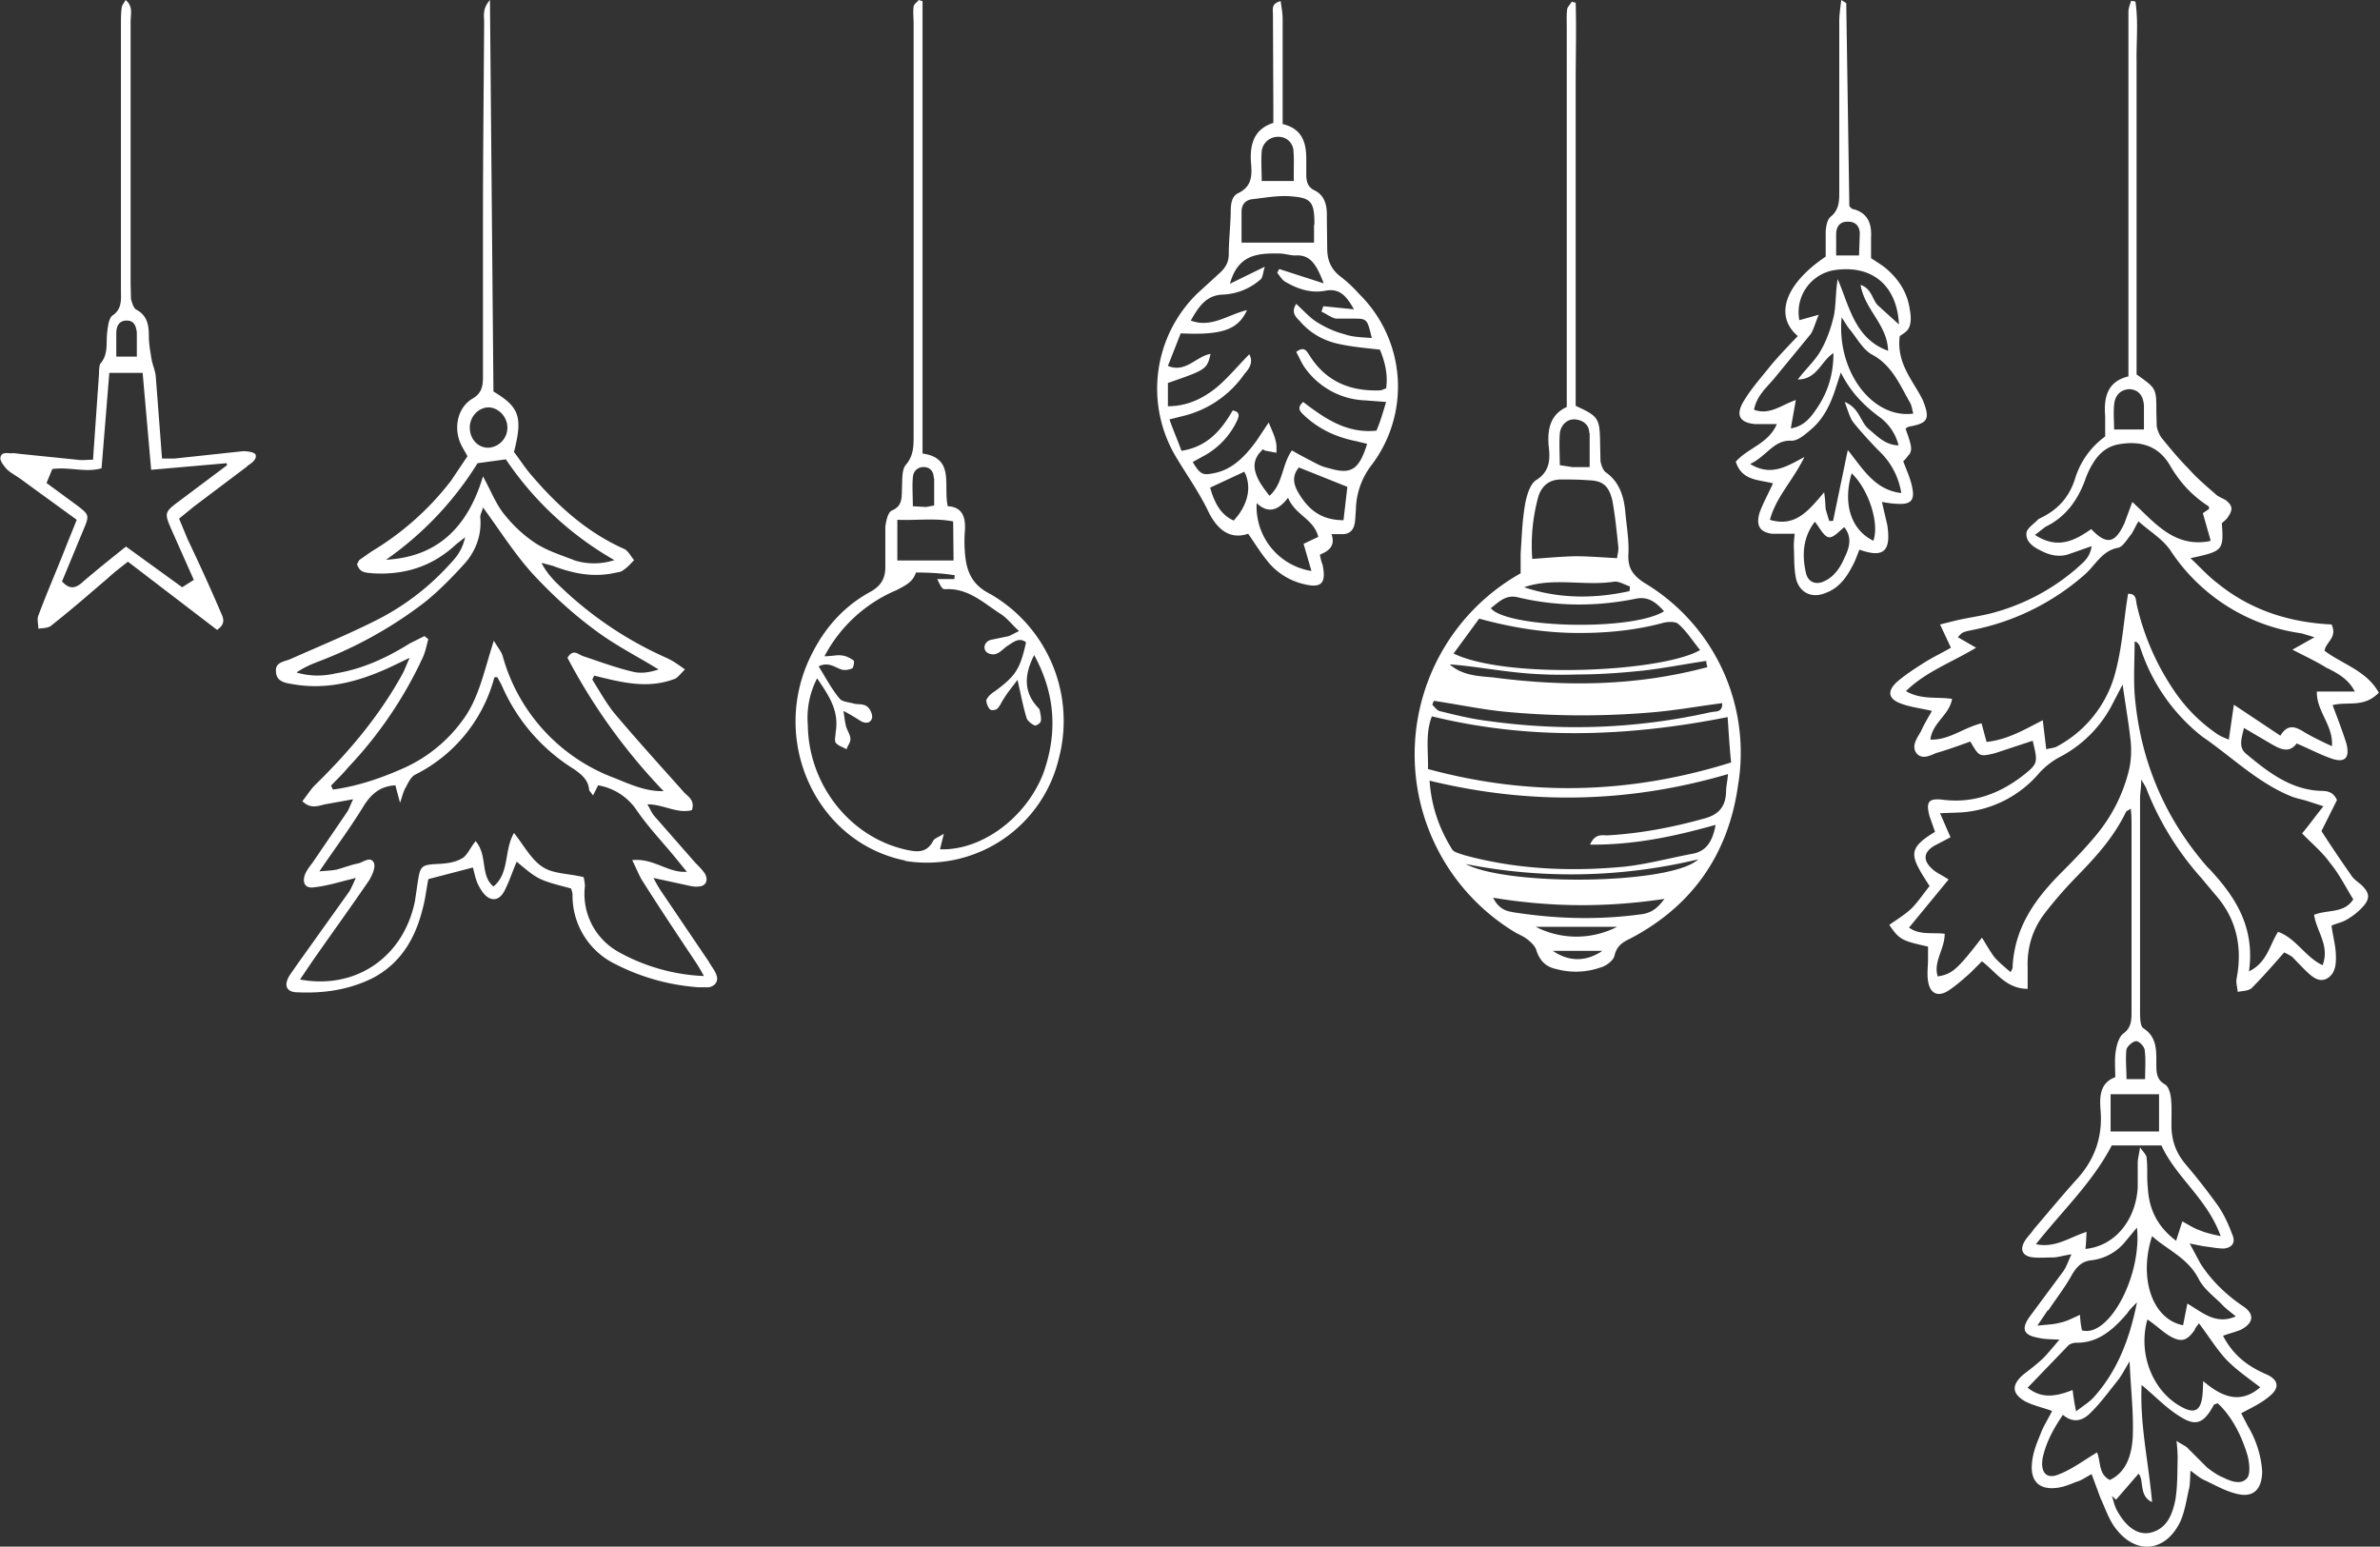 <svg width="614" height="399" fill="none" xmlns="http://www.w3.org/2000/svg"><rect width="100%" height="100%" fill="#333333" stroke="none"/><path d="m75 251.2 2.1-3 13-18.2c.6-1 1-2 1.7-3.5l-2.4.6c-2.7.7-5.5 1.5-8.3 1.8-2.4.4-3.3-1.2-2.3-3.6.5-1 1.1-1.8 1.8-2.7l9-13.2c.5-.8.8-1.8 1.5-3.2l-6.7 1.2c-2 .3-4 1.6-6.4-.7 1.2-1.5 2.1-3 3.3-4.2 8.7-8.5 16.4-17.6 22.4-28.4.7-1.2 1-2.3 2-4.4l-5 2.4c-8 3.7-16.3 6-25.2 4.4-2-.3-4.2-.7-4.3-3.2-.3-2.5 2.2-2.6 3.8-3.3 7.2-3.2 14.5-6.2 21.7-9.8a64.8 64.8 0 0 0 19.2-14.5c1.7-1.8 3.3-3.6 4.1-7.1l-2.3 1.8c-6.2 5.8-13.4 8-21.6 7.5-1.6-.2-3.3 0-4-2.4.3-.3.4-.9.7-1.1l3-2.1a73.4 73.4 0 0 0 20.5-18.2l4.3-6.4c-.8-1.5-1.5-2.5-2-3.8-1.5-4-.4-8.8 3.2-11 2.5-1.4 2.8-3.3 2.8-5.7V56.5c0-17 .2-33.9.3-50.8 0-1.6-.5-3.4 1.5-5.7l.9 101c6.7 4 7.6 6.6 5.3 15.6 1.3 1.7 2.6 3.7 4 5.4 6.9 8.2 14.7 15.3 24.4 19.6 1.1.5 1.7 1.9 2.6 2.9-1 1-1.8 2-3 2.7-.4.4-1.3.4-2 .6-5.5 1.2-10.7.2-15.9-1.8l-3-.8c1 2 2.2 3.4 3.5 4.8a95.4 95.4 0 0 0 28.7 19.7c1.6.7 3 1.7 4.8 3-1.3 1.3-2 2.3-2.8 2.5-7 2.6-13.7.8-20.6-.9l-.5 1c2 3.2 3.8 6.5 6.2 9.3 5.6 6.6 11.4 13 17.2 19.5 1 1.3 3.2 2.1 2.3 4.9-3.8 1-7.3-1.5-11.5-1.5.7 1.1 1 2 1.7 2.9l10.7 12.2c.9.9 1.7 1.7 2.4 2.7 1 1.7.4 3.2-1.4 3.4-.9.1-1.8 0-2.6-.2l-9.2-2c1 2 1.8 3.2 2.7 4.5l11.5 17c.6 1.1 1.5 2.2 1.9 3.2.8 1.7 0 3.1-1.8 3.5h-2.7a55.6 55.6 0 0 1-21.5-6 19.6 19.6 0 0 1-11-17.8c0-.6-.2-1.2-.4-1.7-8.4-2.2-8.4-2.2-14-6.9-1 2.3-1.8 4.8-2.9 7-.7 1.6-2 3.2-3.9 2.5-1.2-.4-2.2-1.8-2.9-3.1-.9-1.6-1.2-3.5-1.6-4.9l-11.5 3c-.5 2.6-.8 5.3-1.5 7.8-2 8-6 14.2-13 17.8-6.1 3-12.6 3.9-19.2 3.6-3 0-3.8-1.9-1.8-4.8Zm50.8-146.1c-2.6.2-4.7 2.6-4.6 5.4.1 3 2.3 5.1 4.9 5a5.2 5.2 0 0 0 4.8-5.2c0-2.8-2.4-5.3-5.1-5.2Zm22.2 39.4a17 17 0 0 0 10.5 0 83.8 83.8 0 0 1-28-26l-7.3 1a85 85 0 0 1-23.6 24.9c13-.7 21-8.1 25-21.5 2 3.6 3.3 7.1 5.5 9.8 2.3 2.9 5 5.4 8 7.4 3.1 2 6.6 3.1 10 4.4Zm23.2 59.6a151.2 151.2 0 0 1-24.8-34.4c1.5-2.5 2.8-.8 4.1-.4 4.2 1.4 8.5 3 12.8 4 2 .5 4.3.2 6.6-.6-5.7-3.5-11.7-6.5-17-10.6-5.5-4.1-10.8-9-15.6-14.2-4.6-5.1-8.3-11-12.7-17-.2 1-.7 1.7-.7 2.5.4 4.4-1 8.3-3.6 11.5-3.4 3.8-7 7.5-10.9 10.6a107.6 107.6 0 0 1-27.6 15.3c-1.8.7-3.6 1.5-5.3 2.7 3.4 1 6.8 1 10.2.2 6.8-1.1 13.1-4 19-7.7l3.8-1.9 1 .8c-.5 1.8-.8 3.5-1.6 5.1a106 106 0 0 1-19.1 28c-1.4 1.7-3 3.2-4.4 4.7l.5 1c6.5-.9 12.6-3 18.6-5.7a38 38 0 0 0 15-12.4c4.1-5.6 5.4-12.6 7.9-20.3 1.2 2 2 2.9 2.3 4a46.9 46.9 0 0 0 28.8 31.4c4.2 1.7 8.1 3.5 12.7 3.4Zm-64.1 28 .7-4.7c.6-4 1-4.3 4.9-4.5 2.1-.1 4.5-.3 6.4-1.4 1.4-.7 2.2-2.8 3.6-4.5 3.2 3.7 1.1 8.8 4.6 11.7 4.2-3.4 2.7-9.4 5.3-13.8 2.5 3.1 4.4 6.8 7.3 8.7 2.8 1.9 6.7 1.7 10.7 2.7 0 .3.3 1.4.3 2.3a17.1 17.1 0 0 0 8.7 17 49.4 49.4 0 0 0 22 6.2 45 45 0 0 0-2.6-4.3c-4.4-6.6-8.8-13.2-13.1-20-1-1.5-1.6-3.2-2.8-5.6 5.5-.6 9.3 3.4 14.1 3l-2.7-3.3c-3.4-4.2-7.1-8-10.2-12.5a15 15 0 0 0-10-6.5l-1.3 2.6-1-1.3c-.2-2.7-1.9-4-3.8-5.4a47.6 47.6 0 0 1-18.8-21.8l-1.1-2h-.5s-.3 0-.3.2a39.3 39.3 0 0 1-20.5 25c-1 .6-1.7 2-2.3 3.2-.6.9-.8 2-1.5 4l-1.2-4.5c-3.6.2-6 1.9-8.1 5.2-3.4 5.6-7.3 10.8-11.5 17 2-.2 3.4-.2 4.6-.5 1.8-.5 3.6-1.2 5.6-1.6 1.3-.4 3.1-1.9 3.9 0 .4 1.1-.5 3.1-1.2 4.3-4.9 7.2-10 14.2-15 21.4l-2.9 4.3c14.6 2.7 26.9-6 29.7-20.5ZM601.8 182c1.3 3.4 2.5 6.6 3.5 9.7 1 3.8-.3 5.2-3.8 4-2.9-1-5.7-2.5-9-3.9-1.9 2.6-4.2 1.5-6.6.1l-7-4.1c-.6 2.7-1.5 5 .6 6.7 5.5 4.6 11.2 9 18.6 9.5 1.7.1 3.6-.2 4.8 2.4l-4 8c2.5 3.9 5 7.6 7.6 11.3.6 1 1.6 1.7 2.6 2.5 2.1 2 2.5 3.4.6 5.6a17.3 17.3 0 0 1-4.2 3.4c-1.3.8-2.7 1-4 1.6.3 2.5 1 4.9 1.1 7.2.1 2.3.1 5-2.2 6.4-2.3 1.3-4.2-.7-5.8-2.2l-3.2-3.3c-.8-.6-1.8-1-2.1-1.2-3 3.4-5.6 6.4-8.4 9.2-.9.8-2.4.7-3.6 1-.1-1.1-.5-2.4-.3-3.4 1.6-8.3-.1-15.6-5.5-21.7l-3.6-4.3a76 76 0 0 1-14-22.6c-.2-.7-.6-1.3-1.5-2.8 0 2.3-.3 3.6-.3 4.8v55c0 1.5 0 3.9.9 4.4 3.5 2.3 3.3 5.7 3.3 9.3 0 2.2.1 4 2.3 5.2.9.6 1.4 2.4 1.5 3.8.2 2 .1 4.1.1 6.2-.1 4 1 7.4 3.6 10.5 2.9 3.4 5.7 7 8.3 10.6 1.6 2.3 2.8 4.9 3.8 7.6.9 2 0 3.4-2.2 3.6-1.7 0-3.5-.4-5.3-.6l-3.5-.7 2.8 5.2c2.9 4.5 6.7 8.1 11 11 3 2 2.7 4.3-.5 6-1.4.6-3 1-4.7 1.6 2.7 5.2 6.6 8 11.3 10 3 1.4 3.4 3.4.7 5.6-2.1 1.8-4.7 3-7.3 4.4l1.7 3.3a26 26 0 0 1 3.7 11.6c0 4.4-2 6.8-6 6-3.1-.6-6-2.3-9-3.7-1.1-.5-2.1-1.4-3.5-2.4-.1 2-.1 3.2-.3 4.4-.7 2.9-1.1 6-2.3 8.7-3.6 7.6-11 8.8-16.3 2.3-2-2.3-3-5.5-4.3-8.3l-2.3-6.2c-1.7.9-2.7 1.7-4 2-1.9.8-3.7 1.5-5.6 1.6-4 .3-6.2-1.9-5.8-6.3.2-2.7 1.2-5.2 2.2-7.6.7-2 2-3.9 3-6-2.5-.9-4.9-1.4-7-2.5-3.4-2-3.5-4.2-.4-6.9 1.7-1.3 3.4-2.6 5-4.1 1.3-1.3 2.5-2.8 4.3-4.9-2.4-.1-4-.1-5.6-.5-3.9-.7-4.3-2.5-1.8-5.8l8.3-11.2c.9-1.2 1.3-2.6 2.2-4.5-2.2.3-3.5.8-4.8.8-2 0-3.9.2-5.7-.1-2.3-.5-2.8-2.1-1.5-4.2.6-1 1.6-1.9 2.3-3 3.7-4.3 7.3-8.7 11.2-13 4.5-5 6.6-10.8 6-17.8-.3-3.7 0-7 3.8-8.4 0-2.5-.2-4.5.1-6.5.2-1.6.8-3.8 1.9-4.7 2.3-1.6 2.2-3.8 2.2-6.2V213c0-1.3 0-2.7-.2-4.4-.6.5-1.2.6-1.3 1-3.2 6.6-8 11.8-13 16.9-2.8 2.9-5.5 6-7.8 9-3.2 4.1-4.7 8.9-4.5 14.2v5.4c-5.6 0-8.2-4.4-11.8-7.1l-3 3c-1.8 1.6-3.7 3.3-5.7 4.6-2.7 1.7-4.7.7-5.2-2.5-.3-1.9 0-3.9 0-5.7v-3.2c-6.8-1.5-7.4-1.8-10-5.6 2-1.4 4-2.6 5.7-4.2 1.8-1.8 3.2-4 4.7-5.8-5-7.8-6-9.5 1.4-14l-1.4-4c-1-3.7-.3-4.7 3.3-4.3 7.6 1 14.3-1.3 20.5-6 4.2-3.3 4.2-3.4 2.8-9.2l-9.7 3.2c-4.1 1-4.1.9-6.4-3-3 1.1-5.8 2.1-8.9 3-1.6.7-3.6 1.7-5 0-1.4-2 .3-4 1.2-5.7.8-1.8 1.8-3.4 2.8-5.2-3-.7-5.7-1-8-1.9-3.3-1.2-3.6-3.2-1-5.6 2-1.7 4.1-3.1 6.3-4.5 2.4-1.6 5.2-2.9 7.6-4.3l-2.8-6 4-1c3.4-.8 6.8-1.2 10-2.1a54.5 54.5 0 0 0 21.4-11.5c1.5-1.4 3.3-2.6 3.7-5.6l-5.7 2c-2.7 1-5.3.3-7.7-1-1.8-.9-3.7-2.3-3.4-4.5.2-1.2 2-2.3 3.1-3.5l1.2-.6c4-2.1 6.7-5.1 8.2-9.7a21 21 0 0 1 7.8-11v-5.2c-.4-5 .6-9 6-10.3V3c0-.9.4-1.8.7-2.8l1.1.2c.8 5.2.2 10.5.3 15.7v80.5c5.1 3.6 5.1 3.6 5.1 9.5l.1 3.9c.2 1 .6 2 1.2 2.9 2.2 2.7 4.5 5.5 7 8 2.1 2.4 4.6 4.5 7 6.6.7.7 1.8 1 2.7 1.6 1.7 1.4 1.8 2.4.4 4.4-.4.6-1 1-1.5 1.5.5 7 .3 7.2-8.1 9 2.5 2.3 4.5 4.6 6.9 6.4 8.8 7.2 19 10.2 29.5 10.7 1.6 3.4-1.5 4.5-1.8 6.8 4.7 3.5 10.8 5.1 14 10.8-3.9 4-8 2.2-11.9 3.2Zm-32.4 41.6.7.7c6.5 7 11.7 14.8 10.1 26.3 4.7-2.3 5.3-6.8 7.5-10.2 4.6 1.6 7.1 6.6 11.5 8.6 1.9-5.1-1.6-8.7-2.2-13 3.5-1.4 7.8-.3 10.1-4-2-3.2-3.6-6.5-6-9.4-2-2.8-4.7-5-7.2-7.6 1.7-2 3.4-4.4 5.5-7l-4-1.3c-1.5-.5-3-.7-4.4-1.3-8.6-3.5-15.3-10.2-22.9-15.4a48.1 48.1 0 0 1-16-23.1c-.2-.5-.4-.8-.8-1.2l-.6-.2c0 4.5-.3 9.2 0 13.6 1.4 17.1 7.8 32 18.7 44.5Zm7.4 116c-1.6-1.3-2.7-2.1-3.7-3.2-2-2-4.6-3.9-5.9-6.5-2.8-5.4-8-7.4-12-11-3.5 10.8 0 21.4 8 23l1.1-5.6c3.8 2.2 7.3 5.6 12.5 3.3Zm6.3 18.3c-3.1-2.4-6.2-4.5-8.8-7.2-2.5-2.7-4.5-6-7-9.3-.6.8-1 1.2-1.1 1.7-2 2.8-3.4 3.3-6.4 1.6-2-1.2-3.8-3-5.8-4.3-2.4 8.4 1 17.8 8 22.1 4.4 2.7 6.1 1.5 6.3-4l.1-2.2c5 4.3 9.7 5.9 14.7 1.6ZM545.8 389c2.3 4.6 5.5 7.2 9 6.4 4.2-1 5.6-4.6 6.4-8.4.6-3.6.5-7.3.6-10.9a41 41 0 0 0-.3-4.4c1.4 1 2.4 1.3 3 2l4.9 4.9c1.3 1 2.7 2 4.2 2.6 2 1 4.7 2 6.2 0 .8-1.1.5-4 0-5.8-1.5-5-4-10-7.7-13.4-.6.3-1 .3-1 .5-2.5 4.6-4.5 5.6-8.6 3-3.5-2.1-6.5-5.3-10-8.2-.5 10.1 1.8 20 2.7 30.2-3.5-1.5-2-5.8-3.5-7.3l-5.8 6.7-1.1-1c.4 1 .6 2.2 1 3ZM527 376c-.7 3.8.9 5.8 4.3 4.3 3.3-1.3 6.2-3.5 9.7-5.6 1 2.3.3 5.6 3.3 7.1 4.3-2 5.6-6.5 5.9-10.8.3-6.2-.5-12.5-.8-19.8-1.3 2.2-2 3.5-2.8 4.6-2.4 3-4.7 6.2-7.4 8.8-2 2-4.4 2.6-7 .4-2.4 3.5-4.3 7-5.2 11Zm-3.9-18c3.7 3 7.5 2.2 11.6.6.2 1.6.4 3.1.9 5.5 1.8-1.4 3.5-2.4 4.7-3.8 5.7-6.4 9-14.3 11-24.3-1.4 1.4-2 2-2.5 2.8-3.6 4.2-7.5 7.7-13.2 7.6-.7 0-1.6.3-2 .7L523.1 358Zm5.2-20-2.7 4c2.6-.3 4.3-.3 6-.8 1.5-.3 3-1.1 5-2 .1 1.9.3 3 .5 4 6.9 2 15.5-14 14.2-26.5l-3 3.6a13.2 13.2 0 0 1-8.5 4.8c-2.7.2-4.1 1.7-5.4 4-1.8 3.2-4 6-6 9Zm-3-17c5 1 8.6-1.8 13-3.2-.1 1.7-.1 3-.3 4.4 7.5-.7 13-7.3 13.5-15.9v-6.3c0-1 .3-2 .6-4 1 1.4 1.7 2 1.7 2.8.3 2.5 0 5 .3 7.6.3 5.5 2.4 10 7.3 13.7l1.6-5c1.5.8 3 1.8 4.5 2.3 1.4.6 3 1 5.4 1.5-3.5-9.7-11.4-15-15.3-23.4h-12.8c-5 9.6-12.7 16.8-19.5 25.4Zm19.2-38.7v9.6H557v-9.6h-12.5Zm4.1-11.6c-.3 2.4 0 5 0 7.7h4.8c0-2.5.2-5-.1-7.5-.1-.9-1.4-2.3-2.2-2.3-.8 0-2.3 1.3-2.5 2.1Zm-42.8-61.1-5.3.2 2.7 6.2-4.2 2.2c-2.7 1.6-3 3.7-.6 5.9 1 1 2.5 1.6 4.3 2.8l-10.2 12.4c2.7 2 6 1.2 9.2 1.6 0 4-3 7.2-1.8 11 3.7-.6 5-1.7 11.4-10 1.1 1.7 2 3.4 3.2 5 1.2 1.4 2.7 2.6 4.2 3.9l.5-1c.4-10.5 5.9-18 12.7-24.8 3.2-3.2 6.5-6.6 9.4-10.2a41.4 41.4 0 0 0 8-16.4c.5-2.2.6-4.7.4-7-.5-4.6-1.3-9.2-2.1-14.8l-2.4 4.6a31.8 31.8 0 0 1-14 14.2 20 20 0 0 0-5 3.9 29 29 0 0 1-20.4 10.3Zm47.3-105c-.2-2.6-1.4-4-3.6-4.2-2.2 0-3.9 1.4-4.1 4.1-.2 2 0 4 0 6.3h7.7v-6.3Zm17.2 34.8-2-7 1.6-1.1c0-.3 0-.7-.3-.8-4-2.6-7.2-6-9.7-10.3-3.1-5.4-7.9-6.5-13.2-5.6-3 .5-5.2 2.3-6.8 5-.8 1.3-1.5 2.8-2 4.3-2 5.4-5.2 9.6-10.2 12L525 138c5.8 3.8 10.2 1.5 14.5-1.5 4 4.2 6.2 3.7 8.6-1.6l2-5.4c5.6 5.1 10.7 11.9 20 10.1Zm30.1 33c-2.7-1.7-5.5-3-9-4.8l5.7-3.2-3.3-1a48.4 48.4 0 0 1-33.6-21c-2-3.2-5.5-5.2-8.5-7.9-.9 1.4-1.3 2.6-2 3.5-1 1.2-2 3-3.2 3.3-4 .7-5.7 4.1-8.3 6.6a62 62 0 0 1-29.2 14.6c-.9.2-1.8.3-2.6.7-.3.1-.5.3-1.3 1.2l4.7 2.7c-6.7 4-13 6.2-18.1 11.2 4 2.3 7.9 1.4 11.9 2-.7 4.2-5 6-5.6 10.5 4.8.2 8.6-3.1 13.2-4.2l1.3 4.8c5.1-.5 9.5-3 14.5-5.6l.9 7.5c1-.3 2.1-.3 2.9-.8a30.3 30.3 0 0 0 15.1-19.7c1.4-5.4 1.9-11.2 2.7-17l.4-2.6c2-.1 2 1.3 2.2 2.6a64.8 64.8 0 0 0 8.9 21.2c3.1 4.9 7 9 11.8 12.3.9.6 1.8 1 3.1 1.5l1.3-9 12 8c1.9-3.2 4-2.3 6.2-.9 2.2 1.3 4.5 2.4 7.1 3.6.4-5.4-4-8.9-3.9-14.1h9.8c-1.7-3.3-4.5-4.7-7-6ZM448.4 202.5c-2.5 18-11.9 31-27 39.2-2 1.1-4.2 1.7-4.9 4.9-.3 1.2-2.1 2.6-3.6 3a19.3 19.3 0 0 1-11.4.4c-2.5-.5-4.2-2-5.1-4.7-.3-1.2-1.4-2.2-2.4-3-1-.8-2.4-1.3-3.5-2a53.6 53.6 0 0 1 1.8-92.4v-5.1c.3-4.3.4-8.6 1.2-13 .4-2.1 1.3-5.1 2.9-6 3.7-2.4 3.5-5.7 3.1-9.1-.3-4.4.7-7.9 4.7-9.7V7.2c0-1.6-.1-3.3.1-4.8.1-.7.8-1.2 1.2-2 .3.2.6.2 1 .3.2 7 0 13.8 0 20.8v83.2c5.9 2.7 6.2 3.2 6.3 9.5l.1 4.8c.2 1 .6 2.2 1.3 2.8 3.5 2.4 4.7 6.1 5.1 10.2.3 3.6 1 7.3.8 10.9-.2 3.7 1.2 5.5 4 7.4a51 51 0 0 1 24.3 52.2Zm-35 42.8h-12.8c4.1 2.8 8.5 2.9 12.8 0Zm3.9-6.2h-21.1a23 23 0 0 0 21 0Zm-27.2-3.8c11.3 1.8 22.5 2.1 33.8.5 2-.4 3.5-1.2 5.5-3.9-15.4 2.3-29.6 2.1-44.2-.3 1.3 2.6 3 3.4 5 3.7Zm48-13.6a140.4 140.4 0 0 1-60 1.2c11 5.8 53.2 5.3 60-1.2Zm-63.5-2.6c.5.8 2 1.1 3.1 1.5 13.5 3.7 27.4 4.3 41.2 3 5.8-.6 11.7-2.2 17.5-3.3 3.8-.6 5.4-3.2 6.2-7.5-10.7 3-21 5.2-32.4 5.1 1.4-3.1 3.3-2.3 4.7-2.4 8.5-.5 16.8-2.1 25-4.4 3.5-1 5.3-3 5.4-6.9 0-1.2.3-2.4.5-4.5-25.6 7.5-51 8-77 1.7.5 6.9 2.6 12.5 5.8 17.7ZM410 111.7c0-2.2-1.7-3.3-3.6-3.5-2-.2-3.8 1.4-4 3.7-.2 2.7 0 5.3 0 8.1l3.2.5h4.5v-8.8Zm7.5 29.4c-.4-3.9-.8-7.8-1.5-11.8-.9-4-2.5-5.3-6.2-5.4-2.4-.2-4.7-.2-7.1-.2-3 0-4.9 1.6-5.8 4.3a47 47 0 0 0-1.6 16.2c4-.3 7.4-.6 11-.7 3.5 0 7 .3 10.9.5 0-.8.4-1.8.3-2.9Zm-1.3 9c-7.7 1.1-15.5-1.2-23 1.4 9 3 18.1 3 27.2 1l.1-1.2c-1.5-.5-3-1.5-4.3-1.2Zm5.6 4.4c-10 2-20.1 2-30.2-.4-3.2-.8-5 1.3-7 2.8 4.1 5.1 36.3 6 44.7.8-2-2.2-4-4-7.5-3.2ZM433 161c-.7-.7-2.4-.6-3.6-.4-7.3 2-14.6 2.7-22 2.7-8.6 0-17-1.3-25.8-3.7l-6.6 9c13.8 6.7 53.8 4.8 63.6-.9-1.9-2.3-3.5-4.9-5.6-6.7Zm7.2 9.5c-5.4.8-11 1.9-16.3 2.5-5.7.6-11.3 1-17 1-5.4.2-11 0-16.3-.6-5.6-.6-11-1.6-16.6-2 3.4 3 7.6 3 11.5 3.4 18.5 2.4 36.8 2.2 55-2.7a4 4 0 0 1-.3-1.6Zm-14.3 13.3a211.2 211.2 0 0 1-37.8-.2c-6-.6-12.1-1.9-18.2-2.8l-.4 1c.6.6 1.3 1.6 2.1 1.7 4.1 1 8.1 2 12.3 2.5 19.3 2.7 38.4 2 57.6-2.3 1.2-.2 2.9.1 2.8-2.3-6.2.8-12.2 1.9-18.4 2.4Zm19.8 1.2c-25.7 5.1-51 6-76.3-.2-1.7 4.4-.9 8.8-1 13.6 26.2 7.1 52 6.5 78.2-1.7-.4-3.8-.6-7.4-.9-11.7ZM349.8 131.4l-.2 2.9c-.2 2.2-1.2 3.6-3.5 3.5h-2.6c1.1 3.1-.8 4.4-3 5.3.2 1 .4 1.9.7 2.6 1 4.8-.3 6.1-4.8 5a17 17 0 0 1-9.7-6.3c-1.7-2.1-3-4.3-4.7-6.7-5 1.7-8.2-1.5-10.3-5.8-2.4-5-5.5-9.3-8.3-14a34.3 34.3 0 0 1 5.5-42.2l5.8-5.3c1.4-1.3 2.3-2.7 2.3-4.8 0-3.4.4-7 .5-10.4 0-2 0-4.5 2-5.4 3.2-1.6 3.5-4 3.3-7.1-.5-5 .4-9.3 5.7-11v-4.4l-.1-23.5c0-1.4-.5-2.9 2-3.5.2 1.7.5 3 .5 4.6V32c5 1.2 6.1 4.7 6.1 9V45c0 1.7.3 3.1 1.9 4 2.9 1.3 3.5 4 3.4 7l.1 8.1c0 3.2 1.1 5.5 3.5 7.3a35 35 0 0 1 4.7 4.4 33.5 33.5 0 0 1 3.3 44.1 19.4 19.4 0 0 0-4.1 11.5Zm-3.2 2.8 1-8.6-12.5-5c-2 2.3-1.3 4.7.1 6.9 2.5 4.1 5.8 6.7 11.4 6.7Zm-8.3 13-2-6.9 3.8-1.8c-1.2-4.7-6-5.6-7.8-10.1-2.5 3.3-5.1 4.2-8.1 1.4a16.8 16.8 0 0 0 14.1 17.5Zm-20-12.9 1.3-1.6c2.5-3.6 3-7 1.8-10.2l-.4-.8-8.8 4.1c1 3.6 2.6 7 6.1 8.5Zm15.4-95.2a3.8 3.8 0 0 0-3.8-3.8 4.2 4.2 0 0 0-4.4 3.7c-.2 2.4 0 5 0 7.7h8.3c-.1-2.7.1-5.2-.1-7.6Zm5.4 18.8c0-5.5-.7-6.8-5.5-7.2-3.5-.4-7 .3-10.6.7-1.6.2-2.7 1.3-2.7 3.2v8H339V58Zm18.5 45.8-5.3-.4a20 20 0 0 1-15.5-8.2c-1-1.3-1.6-2.9-2.4-4.3 2.2-1.7 2.8 0 3.5 1 4.4 6.9 10.8 9.2 18.2 8.9.4 0 .8-.3 1.5-.5.5-3.6-.3-6.8-1.6-10-3.6-.4-7-.7-10.3-1.4-4-.8-7.6-2.7-10.4-6-1-1-2.3-2.2-.9-4.4 1.9 1.7 3.5 3.6 5.5 4.8 2.1 1.3 4.5 2.4 6.9 3 2.2.8 4.6.8 7.1 1-1.2-5-1.2-5-4.9-5h-4.4c-1.3-.3-2.5-1.3-3.7-1.8l.5-1.4 7.9.8c-2-3.5-3.7-5.5-7.4-4.8-3.6.7-7.1-.4-10.3-2.3-.8-.4-1.4-1.5-2.1-2.3l.5-1 11.5 3.7c-1.8-4.6-3.3-7.5-7.4-7.2-1.3 0-2.7-.5-4-.5-5.4-.1-10.7.1-12.8 7.8l9-4.4c-.5 1.6-.5 2.6-1 3.2a15.7 15.7 0 0 1-9.9 4c-4.2.2-6.1 3-8.2 6.7 5.3 2 9.5-1.5 14.5-2.7-2.3 5.1-6.5 6.5-17.1 6l-3.3 8.4c4.6 1.9 7.3-2.5 11-3.1-.9 4-1.2 4.1-11 7.5v6c4.6 0 8.5-1.7 12-4.4 3.2-2.5 5.9-5.9 9-9 1.1 2 0 3.7-1.2 5a27 27 0 0 1-15.4 10.8l-4 1c1 2.9 2.1 5.3 3.1 8.1 6.6-1 10.3-5.3 13.2-10.4 1.9.3 1.7 1.4 1.2 2.5a20.1 20.1 0 0 1-7.9 8.8l-3.6 2c2 3.3 2.6 3.5 5.8 2.8 4.6-1 7.8-4.4 10.6-8.2l3.2-4.8c.8 2 1.5 3.3 1.8 4.8.3.9.2 2 .2 3l-2.7-.5c-.3 0-.6-.3-.8-.4l-1 1.1c-1.4 1.9-1.5 3.7-.4 6.2.6 1.4 1.7 2.9 3.1 4.7 3.5-3 3.2-8.1 5.8-11.7 2.2 1.3 4.4 2.4 6.7 3.6 1 .5 2 .8 2.9 1 5.7 1.7 7.7.4 9.8-6.3l-2.9-.7c-5-1-9.4-3-13.2-6.5-1-1-2.3-1.9-.4-3.6 5.5 4.2 11.2 8.2 18.9 7.4 1-2.3 1.6-4.5 2.5-7.4ZM492.3 110.2h-.2l-.5.4c1.5 4.2 1.8 5.3 1 6.6l-.3.3c-.3.4-.7 1-1.3 1.5.9 2.4 2 4.7 2.4 7.2.5 2.8-.5 3.8-3.1 3.8-1.6 0-3-.2-4.8-.5l1.4 6c1 6.8-1 8.5-7.2 6.3-.7 1.7-1.1 3-1.8 4.2-1.6 3.1-3.6 5.8-7 7-3.4 1.4-6.5 0-7.5-3.5-.6-2.6-.5-5.3-.6-8-.1-1.3.1-2.7.2-3.8h-5.8c-3.2-.4-4.2-2.1-3.3-5.3.9-2.6 2.3-5 3.5-7.7-3.7-1-8-.6-9.6-5.6 3.2-3.6 8.4-4.6 10.6-9.7h-5.7c-4-.4-5-2.4-2.8-6 2-3.3 4.7-6.3 7-9.2 2.2-2.6 4.5-5 6.9-7.5-6.2-5.3-3.2-13.5 7.2-20.5v-6.5c.1-1.4.4-3.1 1.3-3.8 2.3-1.9 2.2-4.3 2.2-6.8V5.5c0-1.8.3-3.5.5-5.5l1.3.8.8 52.4c.4.4.7.8 1.2.8 3.5 1 4.6 3.6 4.4 7.2v5.4c1.5 1 2.7 1.7 3.8 2.6 3.2 2.7 5.6 6.2 6.2 10.7.3 1.5.4 3.3-.2 4.6-.4 1-1.8 1.8-2.4 2.2-.8 6.4 2.6 10.5 5.2 15.1l.7 1.3c2 5 1.5 6.1-3.7 7Zm-9 29.3c1.6-4.5-1.2-13.2-5.6-17.4-2.4 8.1 0 14.7 5.6 17.4Zm-17.4 8.3c.5 2.2 2.2 3 4.1 2.4 2.8-1 4.6-3.4 5.8-6.2 1.2-2.5 2.2-5.2 0-8-1.3 1-2.8 2.8-4 2.6-1.3-.2-2.3-2.4-3.6-4-3 3.9-3.4 8.4-2.3 13.2Zm-14.4-28.1c5.3 3.2 9.2.8 14-1.8-3 6.2-7.2 10.1-8.9 16.2 6.6 2 10-2.4 14-7.1.3 2 .3 3.2.4 4.4l.9 3h1l3.8-18.3c4 5 7 10.3 13.8 11.1a19 19 0 0 0-6-11.1c-2.2-2.3-4.5-4.8-6.5-7.3-.8-1.2-1.2-2.7-2.1-5.1 3.9 1.6 4 5.2 6.2 7 2.2 1.8 4.2 4.1 7.7 4.2a13 13 0 0 0-4.5-7c-4.1-3-7.7-6.4-10.4-11.8l-1.4 4.3c-1.3 4-3.1 7.7-6.3 10.4-1.4 1.2-3.3 2.9-5 2.9-4.6-.3-6.4 4-10.7 6Zm28.3-59.5c-.1-2.1-1.3-3.1-3.3-3-1.7 0-2.7 1.1-2.8 3v5.7h5.9l.2-5.7Zm-5.9 9.4a11 11 0 0 0-9.7 13l5-1.4c-.9 2.2-1.3 3.7-2 4.9l-9.7 11.8c-2 2.3-4.3 4.3-5 7.8 4 1.5 7-1.2 10.8-2.5l-1.3 7.3c3-.4 4.8-2.4 6.2-4.4 3.1-4.3 4.8-9 4.8-15-3.2 2-4.2 6.8-9.2 6.8 2.3-3 4.6-5 6-7.6 1.5-2.6 2.6-5.8 3.3-8.8.6-3 .4-6.1 1-9.5 3 7 4.4 15.4 13 18.5-.2-6.8-6-10.5-7.1-17 3 1 3 4 4.6 5.4l5.3 4.8c-.5-10-6.8-15.2-16-14.1Zm18.7 34C490 99 488 94.2 483 91.5c-2.4-1.3-3.9-4.2-5.7-6.4-.8-.9-1.3-2-2.2-3.2-1.3 14 8 26.2 18.5 24.8-.3-1-.4-2.2-1-3.1ZM233.5 222c-23.3-4.7-35.4-31.8-23.8-53.8 3.5-6.8 8.4-12 14.8-15.5 2.7-1.5 4-3.4 3.9-6.8v-10c.2-1.6.7-3.8 1.7-4.2 2.8-1.2 2.5-3.4 2.6-5.9.1-2-.1-4.6 1-5.9 2-2.3 2-4.9 2-7.5V6c0-1.4-.2-2.9 0-4.3.1-.7.9-1.1 1.3-1.7l1 .3V117c8.4 1.2 5.3 8.1 6.5 13.6 4 .2 4.7 3.1 4.4 6.7a35 35 0 0 0 0 4.8c.3 4.8 1.5 8.6 6.5 11.1a37.8 37.8 0 0 1 17.8 42.3 35 35 0 0 1-39.7 26.6Zm7.4-98.6c0-1.6-.8-2.8-2.4-2.9-1.7-.1-2.9 1-3 2.7-.2 2.3 0 4.6 0 7.4l3.4.2 2.1-.4v-7Zm4.9 11.1c-4.7-.9-9.3-.2-14.3-.4v10.5H246l-.1-10Zm21 34.5c-2.7 5.3-2.5 9.4.5 13 .3.4.8.8.9 1.1.2 1 .5 2.1.3 3-.1.5-1.3 1.3-1.7 1-.8-.4-1.8-1.2-2-2-.9-3-1.4-5.8-2.3-9.7-1.5 2-2.6 3.3-3.5 4.8-.7 1-1 2-1.8 2.7-.4.3-1.6.5-1.9 0-.5-.6-1-1.9-.8-2.4.5-1 1.4-1.7 2.2-2.2 5.3-3.9 6.5-5.7 8-12.6-1.8-1.4-3.3 0-4.9 1-1 .7-1.8 1.7-2.9 2-.7.3-2.1 0-2.6-.7-.8-1.2 0-2.5 1.2-2.9l4.8-1 2.6-1.3c-1.9-1.7-3.2-3.5-4.9-4.5-4.3-2.8-8.3-6.6-14-6.3-.8 0-1 0-2.2-2.6h4.4l.1-1c-3.2-.5-6.4-.7-10-.7-.8 2.5-2.7 3.3-4.9 4.5a37.4 37.4 0 0 0-18.7 17.1c2 0 3.2-.4 4.5-.2 1.1.1 2.2.7 3 1.3.3 0 0 1.8-.3 2-.8.4-2 .6-2.9.3-1.7-.6-3.3-2-5.8-.8 1.8 2.9 3.3 5.8 5.3 8.2.7 1 2.4 1 3.7 1.4 1.1.3 2.4 0 3.4.7.8.5 1.5 2 1.4 2.9-.3 1.5-1.6 1.6-2.8 1-1.3-.8-2.5-1.6-4.6-2.7.3 2 .4 3 .7 4.1.3 1 1.1 2.1 1.1 3.2 0 .9-.8 1.8-1 2.6-1-.6-2.2-.9-2.8-1.7-.4-.6 0-1.9 0-2.8.9-5.4-1.7-9.3-4.8-13.8a22.2 22.2 0 0 0-2.4 12c.2 15.6 11 29 25.3 32.2 2.7.6 5.3 1 7-2.2.3-.7 1.4-1 2.8-1.9l-1 4c10.6.4 22.2-8 26.7-19.7 3.7-10.5 3-20.5-2.4-30.4ZM63.8 120.3 50 130.7l-3.8 3.1 2.2 5.3c2.9 6.1 5.7 12.2 8.4 18.5.6 1.5 1.8 3.1-.8 4.9L33 144.9c-2 1.6-3.5 2.7-5 4.1-4.9 4.2-9.7 8.4-14.8 12.4-.8.7-2.2.6-3.3.8 0-1.1-.4-2.5 0-3.4 2.3-6.2 5-12.3 7.4-18.5l2.5-6.2-14.3-10.4c-1.2-.9-2.6-1.6-3.7-2.6-.7-.8-1.8-2.1-1.7-3 .3-1.8 2-1 3.4-1.2l1.7.2 14.7 1.5c1.3.2 2.6 0 4.1 0l1.5-21.5c.1-1.2 0-2.6.4-3.3 2-2.3 1.5-5 1.7-7.6.2-1.7.4-4 1.4-4.8 2.6-1.7 2.2-4.3 2.2-6.7V6.3c0-1.4 0-3 .2-4.3 0-.6.6-1.2 1-2 2 1.6 1.3 3.7 1.3 5.5v68l.1 3.7c.3 1 .7 2.4 1.4 2.7 2.8 1.5 3.2 4 3.2 6.8 0 2 .4 4.1.7 6 .3 1.6 1 3 1.1 4.6l1.6 21H45l17.7-1.9c1.1 0 2.7.2 3.2.8.5 1.3-1 2.3-2.1 3ZM35.3 85.8c-.2-1.7-.7-3.1-2.6-3.1-1.9 0-2.6 1.3-2.7 3V92h5.3v-6.2Zm23.1 33.7L39 121.2l-2.2-25h-8.6l-2 24.6c-4 1.2-8.2-.4-12.7.2l-1.5 3.6 7.9 5.8c3.1 2.4 3.2 2.5 1.7 6.1L16 150c2 2.2 3.6 1.8 5.5 0 3.5-3 7-5.8 11-9L47 151.5l3-1.9-5.6-12.6c-2.1-4.8-2.1-4.8 2.2-8l12-9-.2-.6Z" fill="#fff"/></svg>